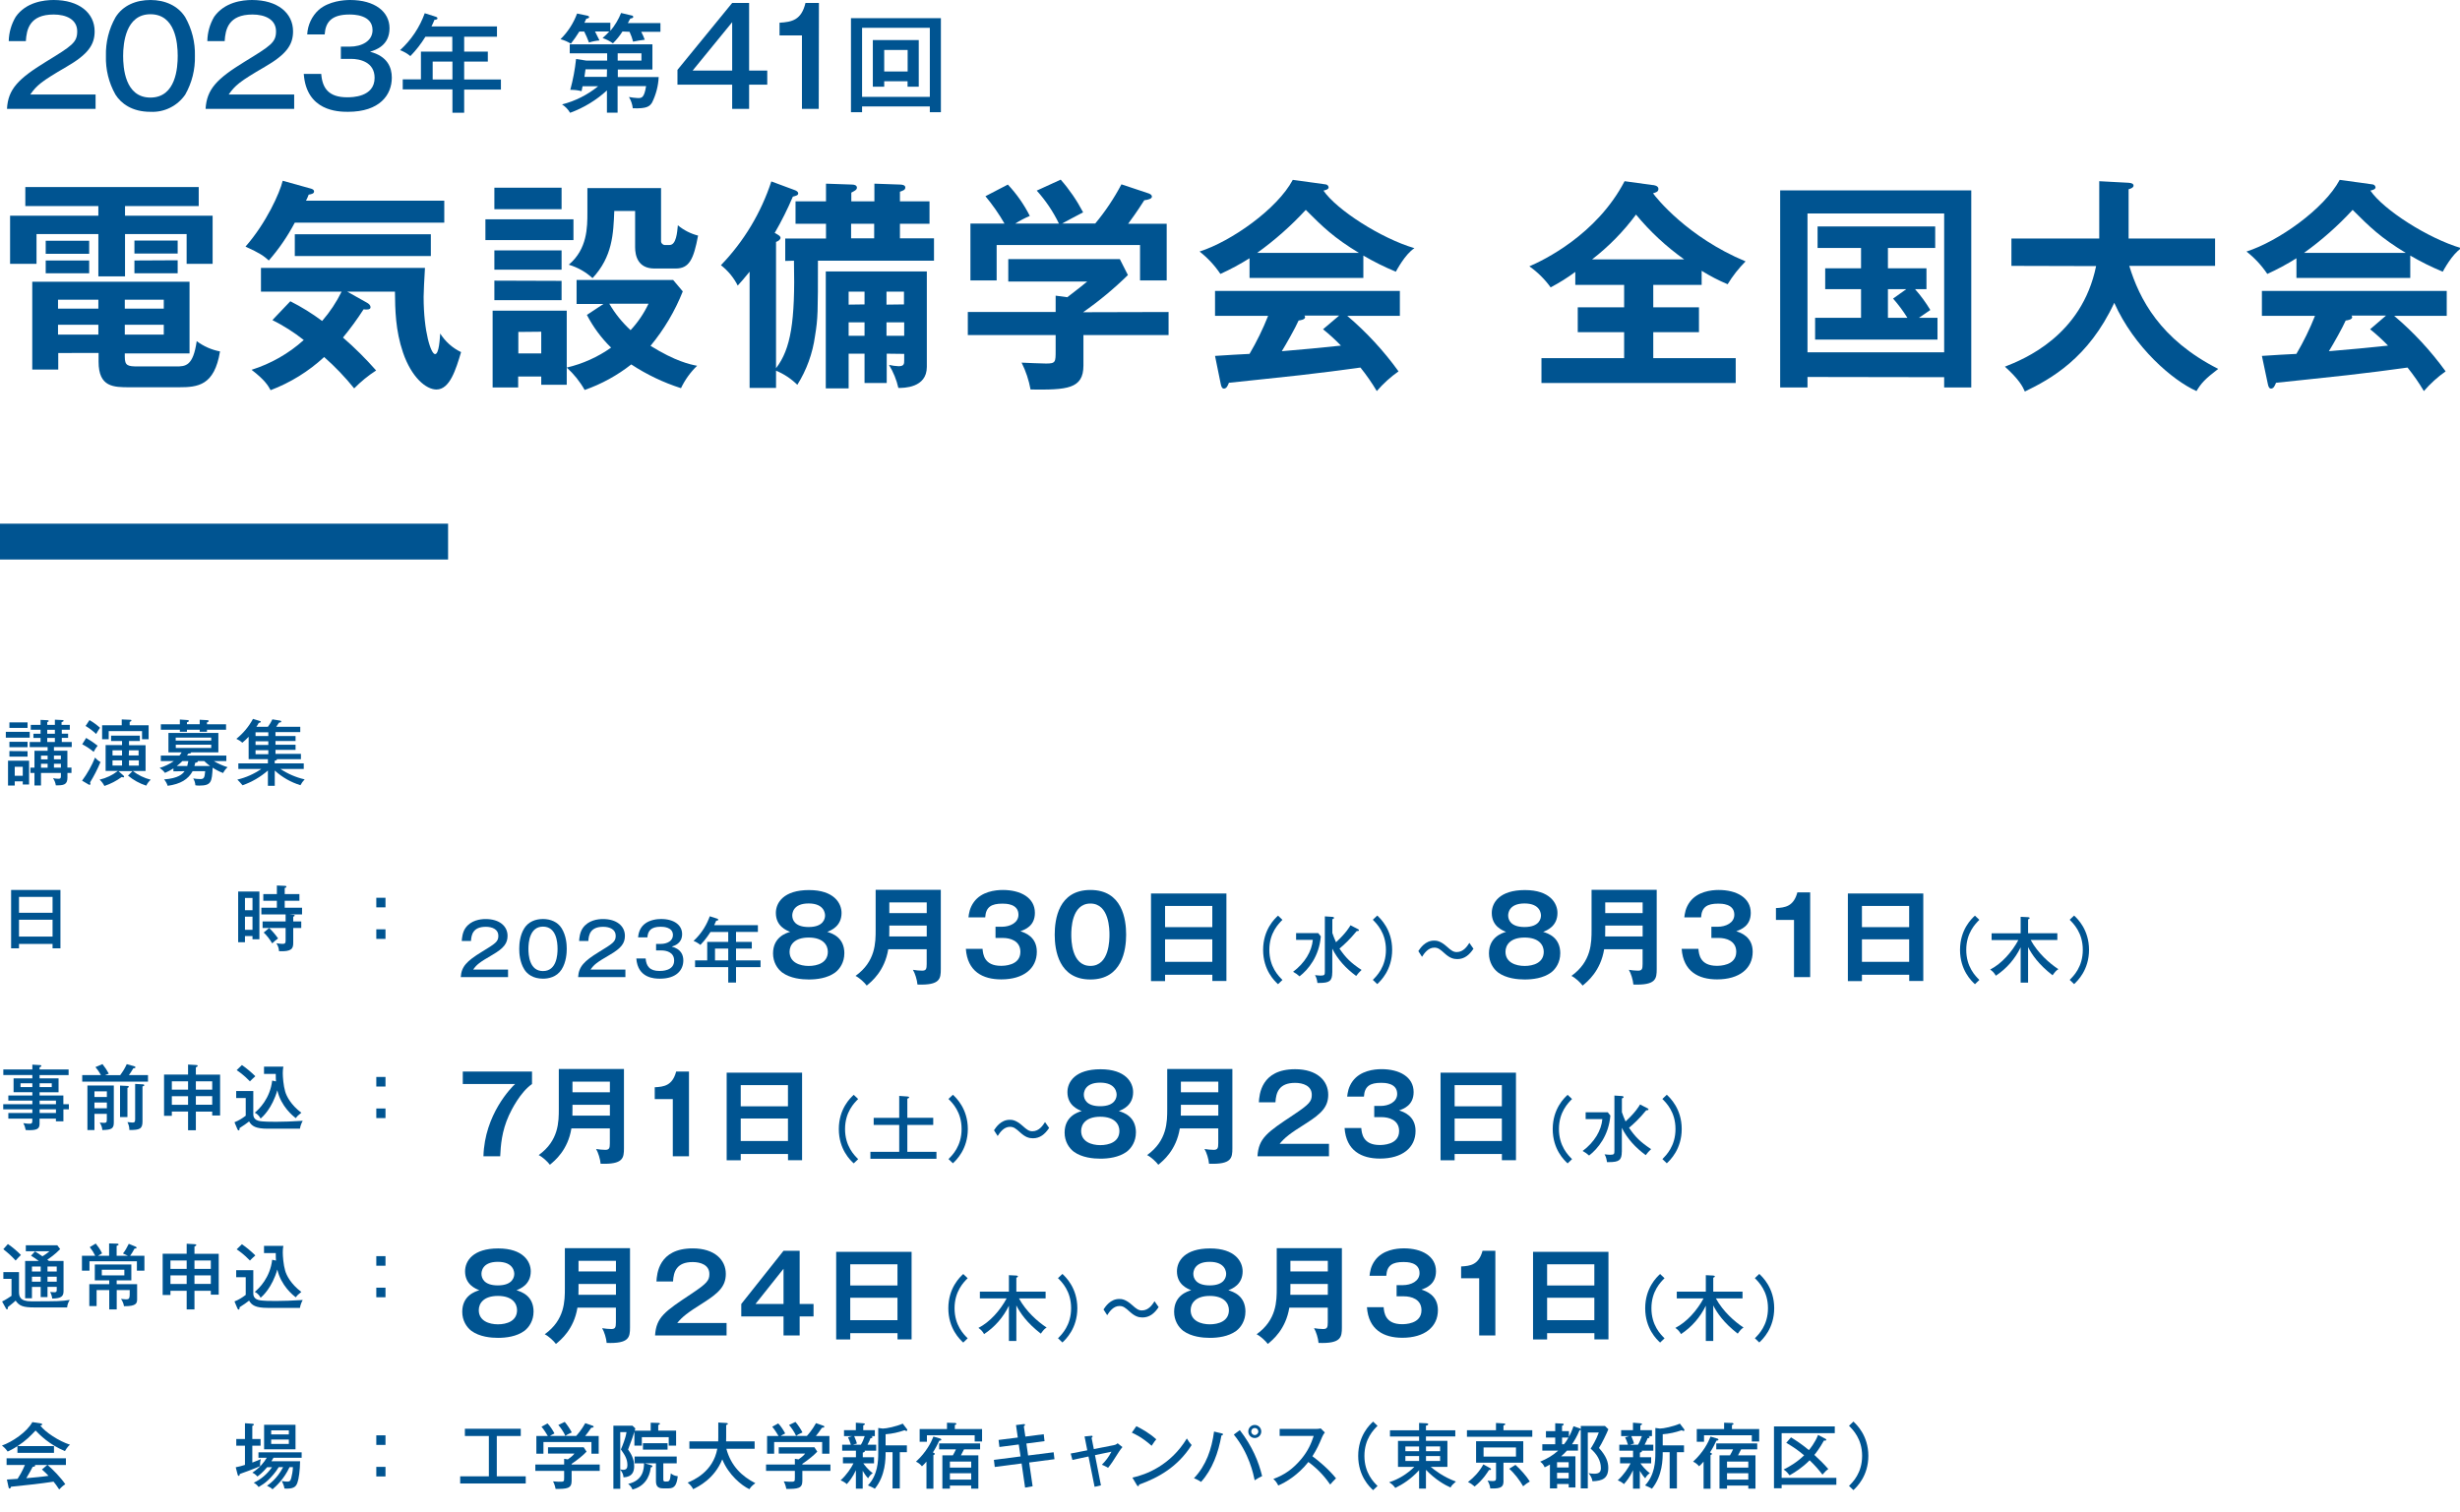 <?xml version="1.0" encoding="UTF-8"?><svg id="_レイヤー_1" xmlns="http://www.w3.org/2000/svg" width="549" height="337.5" viewBox="0 0 549 337.5"><defs><style>.cls-1{fill:#005491;}</style></defs><g><path class="cls-1" d="M4.24,210.71v.98h-1.76v-13.03H13.49v13.03h-1.76v-.98H4.24Zm7.49-6.95v-3.54H4.24v3.54h7.49Zm0,5.31v-3.76H4.24v3.76h7.49Z"/><path class="cls-1" d="M57.89,199.03v10.64h-1.54v-.71h-1.68v1.38h-1.52v-11.32h4.74Zm-1.54,4.16v-2.74h-1.68v2.74h1.68Zm-1.68,1.44v2.93h1.68v-2.93h-1.68Zm10.8-.42c.11,.02,.29,.02,.29,.18,0,.13-.18,.19-.32,.24v1.06h1.79v1.47h-1.79v3.35c0,1.22-.35,1.97-3.17,1.82-.05-.72-.24-1.23-.59-1.76,.35,.06,1.23,.13,1.34,.13,.59,0,.72-.14,.72-.77v-2.77h-5.14v-1.47h5.14v-1.57h-5.41v-1.49h3.46v-1.55h-3.03v-1.49h3.03v-1.92l1.84,.08c.08,0,.29,.03,.29,.21,0,.13-.19,.22-.38,.27v1.36h3.28v1.49h-3.28v1.55h3.87v1.49h-2.87l.93,.1Zm-5.41,2.96c.59,.51,1.47,1.54,2,2.32-.53,.37-.74,.56-1.31,1.1-.54-.88-1.15-1.73-1.9-2.42l1.22-1.01Z"/><path class="cls-1" d="M15.37,246.49v1.15h-1.22v2.67h-1.67v-.59h-3.65v1.15c0,1.12-.59,1.42-2.34,1.42-.35,0-.54-.02-.75-.03-.1-.54-.27-1.04-.54-1.54,.75,.13,1.26,.13,1.42,.13,.32,0,.59-.05,.59-.54v-.59H1.86v-1.26H7.22v-.82H.72v-1.15H7.22v-.8H1.86v-1.15H7.22v-.72H3.03v-3.1H7.22v-.74H.74v-1.25H7.22v-1.07l1.71,.1c.06,0,.3,.02,.3,.19,0,.16-.21,.22-.4,.29v.5h6.48v1.25h-6.48v.74h4.24v3.1h-4.24v.72h5.31v1.95h1.22Zm-8.15-3.81v-.86h-2.64v.86h2.64Zm1.62-.86v.86h2.71v-.86h-2.71Zm3.65,4.67v-.8h-3.65v.8h3.65Zm0,1.97v-.82h-3.65v.82h3.65Z"/><path class="cls-1" d="M26.83,240c.67-.93,.98-1.42,1.46-2.45l1.75,.5c.08,.02,.19,.1,.19,.18,0,.26-.34,.24-.46,.22-.54,.91-.75,1.2-1.01,1.55h4.27v1.46h-14.68v-1.46h4.18c-.5-.91-1.01-1.54-1.23-1.79l1.57-.67c.62,.78,.99,1.36,1.41,2.13l-.85,.34h3.41Zm-5.75,8.66v3.6h-1.57v-9.94h5.89v8.26c0,1.33-.48,1.65-2.56,1.68-.05-.61-.21-1.06-.58-1.67,.35,.05,.93,.06,.96,.06,.45,0,.62-.05,.62-.71v-1.3h-2.77Zm2.77-3.78v-1.26h-2.77v1.26h2.77Zm0,2.53v-1.3h-2.77v1.3h2.77Zm4.59-4.99s.32,.02,.32,.19c0,.08-.11,.16-.32,.26v6.5h-1.65v-7.03l1.65,.08Zm3.44-.37s.32,.03,.32,.21c0,.13-.08,.16-.4,.27v7.83c0,1.62-.61,1.92-2.93,1.89,0-.62-.13-1.18-.43-1.76,.4,.05,.96,.1,1.1,.1,.42,0,.62-.06,.62-.69v-7.94l1.71,.1Z"/><path class="cls-1" d="M43.71,252.3h-1.74v-4.16h-3.62v.94h-1.74v-9.2h5.36v-2.24l1.74,.1c.27,.02,.4,.03,.4,.19,0,.13-.06,.16-.4,.34v1.62h5.41v9.12h-1.76v-.86h-3.65v4.16Zm-1.74-10.92h-3.62v1.87h3.62v-1.87Zm0,3.33h-3.62v1.91h3.62v-1.91Zm1.74-1.46h3.65v-1.87h-3.65v1.87Zm0,3.36h3.65v-1.91h-3.65v1.91Z"/><path class="cls-1" d="M56.53,243.56v5.22c0,.86,.61,1.28,1.17,1.42,.82,.22,2.95,.22,3.92,.22,1.41,0,3.91-.08,5.94-.22-.21,.38-.54,1.12-.62,1.76h-7.19c-2.69,0-3.57-.58-4.16-1.62-.83,.64-.96,.72-2.11,1.47-.02,.3-.03,.53-.22,.53-.14,0-.22-.16-.29-.3l-.64-1.52c.96-.38,1.73-.86,2.51-1.46v-3.94h-2.13v-1.57h3.83Zm-2.54-5.81c.98,.66,2.29,1.78,2.99,2.5-.4,.37-1.04,.94-1.2,1.14-1.41-1.46-2.51-2.19-2.96-2.5l1.17-1.14Zm7.6,3.65c-.02-.22-.05-.87-.05-1.67h-2.62v-1.62h4.32c-.13,.69-.13,1.26-.13,1.52,0,.77,.14,2.71,.54,4.05,.3,1.04,1.26,2.95,3.6,4.72-.8,.64-.83,.67-1.23,1.2-.61-.43-3.33-2.64-4.13-6.21-1.17,4.05-3.27,5.92-3.73,6.31-.13-.26-.5-.93-1.31-1.31,.94-.74,3.44-3.19,3.89-7.17l.85,.18Z"/><path class="cls-1" d="M4.24,283.97v4.35c0,1.07,.18,2.18,2.75,2.18,6,0,6.75-.03,8.58-.32-.32,.51-.54,1.04-.59,1.68H7.7c-2.58,0-3.41-.35-4.21-1.52-.22,.21-.83,.75-1.76,1.47,.02,.1,.02,.16,.02,.22,0,.21-.11,.26-.19,.26-.1,0-.18-.11-.24-.22l-.85-1.54c.8-.37,1.82-1.07,2.1-1.26v-3.79H.75v-1.51h3.49Zm-2.48-6.26c.99,.66,2.15,1.65,2.91,2.45-.38,.34-.59,.58-1.18,1.23-1.02-1.11-1.63-1.63-2.75-2.53l1.02-1.15Zm8.84,11.84h-1.52v-2.27h-1.95v2.54h-1.52v-8.34h3.04c-.56-.43-1.14-.82-1.73-1.17l.9-.96c.56,.35,1.1,.72,1.65,1.09,.18-.1,.91-.54,1.57-1.12H5.76v-1.33h7.03l.64,.85c-1.2,1.23-2.35,2.02-2.88,2.35,.21,.14,.29,.21,.38,.29h3.25v6.75c0,1.18-.56,1.62-2.53,1.65-.05-.51-.22-1.02-.46-1.47,.18,.02,.8,.06,.96,.06,.37,0,.51-.14,.51-.46v-.74h-2.06v2.27Zm-1.52-6.82h-1.95v1.11h1.95v-1.11Zm0,2.26h-1.95v1.12h1.95v-1.12Zm1.52-1.15h2.06v-1.11h-2.06v1.11Zm0,2.27h2.06v-1.12h-2.06v1.12Z"/><path class="cls-1" d="M24.35,280.32v-2.75l1.79,.05c.18,0,.32,.06,.32,.19,0,.14-.14,.19-.43,.3v2.21h2.5c-.32-.14-.5-.26-1.09-.5,.48-.59,.86-1.25,1.3-2.16l1.55,.64c.14,.06,.19,.16,.19,.24,0,.16-.21,.18-.45,.18-.4,.77-.77,1.31-.99,1.6h3.19v3.33h-1.68v-2.1h-10.58v2.1h-1.68v-3.33h2.96c-.4-.8-.67-1.23-1.22-1.92l1.34-.8c.43,.53,.98,1.26,1.41,2.19-.13,.1-.77,.45-.9,.53h2.46Zm1.7,6.35h4.55v3.25c0,.88,0,1.71-2.93,1.66-.08-.58-.34-1.15-.67-1.63,.18,.02,.82,.1,1.07,.1,.86,0,.9-.14,.88-2.07h-2.9v4.32h-1.67v-4.32h-2.82v3.57h-1.63v-4.88h4.45v-.85h-3.22v-3.55h8.15v3.55h-3.27v.85Zm-3.33-3.23v1.26h5.03v-1.26h-5.03Z"/><path class="cls-1" d="M43.4,292.3h-1.74v-4.16h-3.62v.94h-1.74v-9.2h5.36v-2.24l1.74,.1c.27,.02,.4,.03,.4,.19,0,.13-.06,.16-.4,.34v1.62h5.41v9.12h-1.76v-.86h-3.65v4.16Zm-1.74-10.92h-3.62v1.87h3.62v-1.87Zm0,3.33h-3.62v1.91h3.62v-1.91Zm1.74-1.46h3.65v-1.87h-3.65v1.87Zm0,3.36h3.65v-1.91h-3.65v1.91Z"/><path class="cls-1" d="M56.53,283.56v5.22c0,.86,.61,1.28,1.17,1.42,.82,.22,2.95,.22,3.92,.22,1.41,0,3.91-.08,5.94-.22-.21,.38-.54,1.12-.62,1.76h-7.19c-2.69,0-3.57-.58-4.16-1.62-.83,.64-.96,.72-2.11,1.47-.02,.3-.03,.53-.22,.53-.14,0-.22-.16-.29-.3l-.64-1.52c.96-.38,1.73-.86,2.51-1.46v-3.94h-2.13v-1.57h3.83Zm-2.54-5.81c.98,.66,2.29,1.78,2.99,2.5-.4,.37-1.04,.94-1.2,1.14-1.41-1.46-2.51-2.19-2.96-2.5l1.17-1.14Zm7.6,3.65c-.02-.22-.05-.87-.05-1.67h-2.62v-1.62h4.32c-.13,.69-.13,1.26-.13,1.52,0,.77,.14,2.71,.54,4.05,.3,1.04,1.26,2.95,3.6,4.72-.8,.64-.83,.67-1.23,1.2-.61-.43-3.33-2.64-4.13-6.21-1.17,4.05-3.27,5.92-3.73,6.31-.13-.26-.5-.93-1.31-1.31,.94-.74,3.44-3.19,3.89-7.17l.85,.18Z"/><path class="cls-1" d="M12.05,322.82v1.5H3.89v-1.49c-1.01,.66-1.71,.98-2.18,1.2-.14-.21-.58-.82-1.28-1.34,2.27-.79,5.55-2.98,6.79-5.23l1.94,.3c.14,.02,.26,.11,.26,.22,0,.13-.11,.18-.42,.24,1.04,1.44,4.13,3.49,6.63,4.29-.56,.38-1.1,1.36-1.14,1.42-3.51-1.46-5.59-3.6-6.55-4.59-1.12,1.18-2.15,2.26-4.02,3.47H12.05Zm-10.52,7.46c.27-.02,2.19-.14,2.4-.16,.51-.82,.93-1.47,1.63-3.09H1.47v-1.5H14.71v1.5h-4.08c1.14,.98,2.88,2.74,3.94,4.29-.53,.34-.96,.74-1.36,1.17-.64-.98-.91-1.31-1.26-1.74-1.02,.16-3.39,.48-4.42,.59-.8,.1-4.34,.46-5.06,.54-.08,.22-.14,.4-.35,.4-.13,0-.18-.16-.21-.29l-.37-1.71Zm9.01-3.25h-2.74s.05,.08,.05,.13c0,.24-.38,.27-.56,.29-.14,.29-.8,1.54-1.42,2.53,1.5-.14,3.47-.3,4.95-.53-.38-.42-.7-.75-1.46-1.42l1.18-.99Z"/><path class="cls-1" d="M58.15,321.24v1.49h-1.84v3.76c1.25-.48,1.34-.51,1.89-.77-.11,.35-.16,.8-.16,1.18,0,.16,.02,.27,.03,.38-1.34,.61-4.08,1.6-4.56,1.76-.02,.18-.03,.42-.26,.42-.14,0-.19-.21-.24-.37l-.4-1.55c.7-.13,1.33-.3,2.06-.53v-4.29h-1.94v-1.49h1.94v-3.52l1.65,.11c.14,.02,.34,.05,.34,.18,0,.14-.14,.21-.35,.3v2.93h1.84Zm1.49,6.26c-1.01,1.22-1.87,1.86-2.19,2.1-.5-.54-.83-.72-1.14-.85,1.82-1.23,2.51-2.21,3.23-3.33h-1.86v-1.22h9.64v1.22h-6.29c-.13,.26-.34,.56-.46,.77h6.4c-.02,2.05-.29,3.94-.58,4.74-.27,.77-.62,1.38-2.38,1.38-.19,0-.34-.02-.54-.03-.03-.26-.08-.66-.58-1.68,.59,.14,1.17,.14,1.23,.14,.37,0,.69-.02,.88-.8,.16-.64,.34-1.49,.37-2.43h-.75c-1.31,2.8-3.09,4.32-3.81,4.95-.26-.27-.46-.43-1.22-.8,.37-.26,2.21-1.47,3.6-4.15h-.99c-.66,1.14-1.68,2.26-2.42,2.95-.61,.58-1.2,.98-2.06,1.49-.35-.45-.56-.64-1.09-.96,1.66-.77,3.02-1.97,4.08-3.47h-1.07Zm6.31-3.97h-7.01v-5.47h7.01v5.47Zm-1.49-3.33v-.9h-3.94v.9h3.94Zm-3.94,1.15v.98h3.94v-.98h-3.94Z"/></g><g><path class="cls-1" d="M86.03,202.55h-2.05v-2.14h2.05v2.14Zm0,7.04h-2.05v-2.14h2.05v2.14Z"/><path class="cls-1" d="M86.03,242.55h-2.05v-2.14h2.05v2.14Zm0,7.04h-2.05v-2.14h2.05v2.14Z"/><path class="cls-1" d="M86.03,282.55h-2.05v-2.14h2.05v2.14Zm0,7.04h-2.05v-2.14h2.05v2.14Z"/><path class="cls-1" d="M86.03,322.55h-2.05v-2.14h2.05v2.14Zm0,7.04h-2.05v-2.14h2.05v2.14Z"/></g><g><path class="cls-1" d="M113.38,218.12h-10.55c.14-2.35,1.34-3.58,4.63-5.6,3.14-1.92,3.76-2.3,3.76-3.63,0-1.42-1.33-2-2.8-2-2.88,0-3.23,1.79-3.31,3.17h-2.06c.05-.61,.14-1.92,.83-2.9,1.23-1.75,3.33-2,4.51-2,3.02,0,4.88,1.54,4.88,3.75,0,1.62-.78,2.74-3.36,4.23-3.03,1.76-3.52,2.19-4.31,3.3h7.78v1.7Z"/><path class="cls-1" d="M125.33,207.2c1.04,1.67,1.15,3.6,1.15,4.61,0,.9-.1,2.96-1.15,4.61-1.12,1.74-2.98,2.05-4.15,2.05-2.21,0-3.51-1.01-4.16-2.05-1.02-1.63-1.14-3.57-1.14-4.61,0-1.17,.16-3.06,1.14-4.61,.9-1.42,2.45-2.05,4.16-2.05s3.28,.67,4.15,2.05Zm-7.4,4.61c0,1.34,.19,4.96,3.25,4.96s3.25-3.62,3.25-4.96c0-1.58-.3-4.96-3.25-4.96s-3.25,3.46-3.25,4.96Z"/><path class="cls-1" d="M139.57,218.12h-10.55c.14-2.35,1.34-3.58,4.63-5.6,3.14-1.92,3.76-2.3,3.76-3.63,0-1.42-1.33-2-2.8-2-2.88,0-3.23,1.79-3.31,3.17h-2.06c.05-.61,.14-1.92,.83-2.9,1.23-1.75,3.33-2,4.51-2,3.02,0,4.88,1.54,4.88,3.75,0,1.62-.78,2.74-3.36,4.23-3.03,1.76-3.52,2.19-4.31,3.3h7.78v1.7Z"/><path class="cls-1" d="M146.41,210.71h1.06c1.41,0,2.71-.66,2.71-1.97,0-1.86-2.3-1.86-2.75-1.86-2.19,0-2.85,.96-2.95,2.37h-2.08c.08-.64,.22-1.94,1.38-2.93,1.22-1.04,2.98-1.17,3.76-1.17,2.93,0,4.69,1.39,4.69,3.36,0,2.08-1.66,2.59-2.32,2.8,2.08,.54,2.59,1.87,2.59,3.09,0,2.05-1.44,4.07-5.22,4.07-1.18,0-4.95-.08-5.27-4.51h2.08c.13,1.71,.9,2.79,3.09,2.79,.51,0,3.27,0,3.27-2.32,0-1.89-1.78-2.26-2.8-2.26h-1.23v-1.46Z"/><path class="cls-1" d="M164.26,210.26h3.52v1.49h-3.52v2.64h5.47v1.5h-5.47v3.44h-1.74v-3.44h-7.4v-1.5h2.71v-4.13h4.69v-2.21h-3.97c-.26,.42-1.14,1.78-2.24,2.88-.88-.66-1.3-.8-1.54-.88,1.97-1.81,3.04-3.86,3.63-5.51l1.65,.53c.08,.03,.24,.08,.24,.24,0,.19-.24,.21-.45,.22-.19,.46-.3,.7-.45,.99h9.75v1.52h-4.88v2.21Zm-1.74,1.49h-2.95v2.64h2.95v-2.64Z"/><path class="cls-1" d="M188.43,212.84c0,1.92-.96,3.43-2.04,4.25-1.78,1.3-4.15,1.56-5.9,1.56-1.54,0-4.1-.22-5.93-1.56-1.1-.84-2.04-2.33-2.04-4.25,0-3.65,2.93-4.56,3.82-4.82-.86-.34-3.19-1.27-3.19-4.22,0-2.33,1.78-5.11,7.39-5.11s7.27,2.95,7.27,5.11c0,2.95-2.33,3.89-3.19,4.22,1.06,.34,3.82,1.18,3.82,4.82Zm-12.22-.38c0,2.42,2.33,3.17,4.27,3.17s4.27-.7,4.27-3.17c0-1.49-1.06-3.17-4.27-3.17s-4.27,1.68-4.27,3.17Zm.6-8.09c0,.89,.5,2.57,3.65,2.57,3.41,0,3.67-1.97,3.67-2.57,0-.31-.07-2.69-3.67-2.69s-3.65,2.35-3.65,2.69Z"/><path class="cls-1" d="M198.23,211.9c-.79,4.85-3.72,7.22-4.8,8.11-.5-.67-1.58-1.7-2.5-2.16,4.49-3.22,4.49-7.44,4.49-10.32v-8.9h14.54v17.69c0,2.18-.17,3.65-5.21,3.46-.07-1.01-.55-2.54-1.01-3.29,.62,.1,1.39,.19,2.04,.19,.89,0,1.03-.36,1.03-1.49v-3.29h-8.59Zm8.59-2.86v-2.42h-8.35v1.1c0,.24-.02,.46-.02,1.32h8.38Zm0-5.21v-2.38h-8.35v2.38h8.35Z"/><path class="cls-1" d="M219.28,211.83c.1,1.18,.36,3.77,4.1,3.77,.58,0,4.34,0,4.34-3.12,0-2.5-2.33-3.1-3.89-3.1h-1.66v-2.5h1.42c1.78,0,3.7-.86,3.7-2.69,0-2.47-2.86-2.47-3.58-2.47-2.47,0-3.7,.74-3.84,3.07h-3.74c.1-.82,.24-2.11,1.25-3.48,1.7-2.28,4.7-2.64,6.43-2.64,3.98,0,7.15,1.73,7.15,5.11,0,2.95-2.23,3.74-3.24,4.1,.94,.31,3.67,1.18,3.67,4.58,0,3.75-2.98,6.17-7.94,6.17-4.15,0-7.54-1.78-7.9-6.82h3.72Z"/><path class="cls-1" d="M251.32,208.66c0,3.38-.89,9.99-7.97,9.99s-7.97-6.58-7.97-9.99,.82-9.99,7.97-9.99,7.97,6.6,7.97,9.99Zm-12.24,0c0,1.03,0,6.96,4.27,6.96s4.25-5.93,4.25-6.96,0-6.96-4.25-6.96-4.27,5.83-4.27,6.96Z"/><path class="cls-1" d="M260.01,217.59v1.42h-3.14v-19.56h16.83v19.54h-3.14v-1.39h-10.54Zm10.54-10.63v-4.73h-10.54v4.73h10.54Zm0,7.75v-5.02h-10.54v5.02h10.54Z"/><path class="cls-1" d="M286.21,205.33c-.86,.86-2.93,2.9-2.93,6.71s2.06,5.86,2.93,6.71l-.99,.95c-.74-.67-3.33-3.12-3.33-7.65s2.59-6.98,3.33-7.65l.99,.94Z"/><path class="cls-1" d="M294.18,208.28l.59,.75c-.38,4.48-2.79,7.4-4.75,8.92-.51-.45-.78-.64-1.44-1.02,2.62-1.95,4.18-4.58,4.4-7.12h-3.73v-1.52h4.93Zm3.14,8.8c0,1.94-.67,2.34-2.88,2.34h-.43c-.08-.61-.21-1.2-.54-1.74,.61,.05,.94,.1,1.22,.1,.96,0,.98-.18,.98-.96v-12.26l1.67,.11s.38,.02,.38,.22c0,.16-.14,.22-.38,.32v3.06c.19,.54,.48,1.36,.82,2.07,2.29-2.11,3.04-3.46,3.23-3.79l1.62,.83c.11,.06,.27,.14,.27,.27,0,.16-.21,.19-.34,.19-.06,0-.11,0-.18,.02-1.49,1.84-2.88,3.11-3.83,3.89,1.41,2.07,2.54,3.19,4.93,4.77-.56,.54-.77,.77-1.2,1.34-2.26-1.65-4.16-3.71-5.33-6.1v5.33Z"/><path class="cls-1" d="M306.37,218.74c.86-.85,2.93-2.9,2.93-6.71s-2.06-5.84-2.93-6.71l.99-.94c.72,.67,3.33,3.14,3.33,7.65s-2.61,6.98-3.33,7.65l-.99-.95Z"/><path class="cls-1" d="M328.84,211.78c-.96,1.44-2.06,2.32-3.62,2.32-.9,0-1.71-.27-2.79-1.25-1.04-.94-1.5-1.31-2.34-1.31-1.36,0-2.23,1.25-2.74,2.05l-.82-1.28c.43-.64,1.52-2.34,3.52-2.34,.51,0,1.39,.03,2.87,1.36,.94,.85,1.44,1.2,2.18,1.2,1.5,0,2.34-1.3,2.82-2.05l.91,1.3Z"/><path class="cls-1" d="M348.2,212.84c0,1.92-.96,3.43-2.04,4.25-1.78,1.3-4.15,1.56-5.9,1.56-1.54,0-4.1-.22-5.93-1.56-1.1-.84-2.04-2.33-2.04-4.25,0-3.65,2.93-4.56,3.82-4.82-.86-.34-3.19-1.27-3.19-4.22,0-2.33,1.78-5.11,7.39-5.11s7.27,2.95,7.27,5.11c0,2.95-2.33,3.89-3.19,4.22,1.06,.34,3.82,1.18,3.82,4.82Zm-12.22-.38c0,2.42,2.33,3.17,4.27,3.17s4.27-.7,4.27-3.17c0-1.49-1.06-3.17-4.27-3.17s-4.27,1.68-4.27,3.17Zm.6-8.09c0,.89,.5,2.57,3.65,2.57,3.41,0,3.67-1.97,3.67-2.57,0-.31-.07-2.69-3.67-2.69s-3.65,2.35-3.65,2.69Z"/><path class="cls-1" d="M358,211.9c-.79,4.85-3.72,7.22-4.8,8.11-.5-.67-1.58-1.7-2.5-2.16,4.49-3.22,4.49-7.44,4.49-10.32v-8.9h14.54v17.69c0,2.18-.17,3.65-5.21,3.46-.07-1.01-.55-2.54-1.01-3.29,.62,.1,1.39,.19,2.04,.19,.89,0,1.03-.36,1.03-1.49v-3.29h-8.59Zm8.59-2.86v-2.42h-8.35v1.1c0,.24-.02,.46-.02,1.32h8.38Zm0-5.21v-2.38h-8.35v2.38h8.35Z"/><path class="cls-1" d="M379.04,211.83c.1,1.18,.36,3.77,4.1,3.77,.58,0,4.34,0,4.34-3.12,0-2.5-2.33-3.1-3.89-3.1h-1.66v-2.5h1.42c1.78,0,3.7-.86,3.7-2.69,0-2.47-2.86-2.47-3.58-2.47-2.47,0-3.7,.74-3.84,3.07h-3.74c.1-.82,.24-2.11,1.25-3.48,1.7-2.28,4.71-2.64,6.43-2.64,3.98,0,7.15,1.73,7.15,5.11,0,2.95-2.23,3.74-3.24,4.1,.94,.31,3.67,1.18,3.67,4.58,0,3.75-2.98,6.17-7.95,6.17-4.15,0-7.54-1.78-7.9-6.82h3.72Z"/><path class="cls-1" d="M403.97,218.12h-3.6v-12.77h-4.03v-2.64c2.02-.1,3.94-.34,4.78-3.5h2.86v18.91Z"/><path class="cls-1" d="M415.53,217.59v1.42h-3.14v-19.56h16.83v19.54h-3.14v-1.39h-10.54Zm10.54-10.63v-4.73h-10.54v4.73h10.54Zm0,7.75v-5.02h-10.54v5.02h10.54Z"/><path class="cls-1" d="M441.74,205.33c-.86,.86-2.93,2.9-2.93,6.71s2.06,5.86,2.93,6.71l-.99,.95c-.74-.67-3.33-3.12-3.33-7.65s2.59-6.98,3.33-7.65l.99,.94Z"/><path class="cls-1" d="M452.62,219.35h-1.67v-7.88c-1.25,2.58-3.15,4.77-5.54,6.34-.35-.62-.66-.95-1.26-1.38,2.59-1.33,4.85-3.92,6.29-6.58h-5.97v-1.51h6.48v-3.68l1.63,.08c.22,.02,.38,.06,.38,.22,0,.1-.16,.19-.35,.27v3.1h6.53v1.51h-5.95c1.62,2.95,4.19,5.2,6.18,6.51-.5,.3-.69,.54-1.3,1.36-3.14-2.43-4.61-4.63-5.46-6.29v7.91Z"/><path class="cls-1" d="M461.89,218.74c.86-.85,2.93-2.9,2.93-6.71s-2.07-5.84-2.93-6.71l.99-.94c.72,.67,3.33,3.14,3.33,7.65s-2.61,6.98-3.33,7.65l-.99-.95Z"/><path class="cls-1" d="M118.73,239.21v2.78c-2.62,1.82-4.61,5.79-5.16,7.01-1.61,3.55-1.82,6.67-1.94,9.12h-3.74c.26-9.38,6.26-15.39,7.06-16.13h-11.67v-2.78h15.46Z"/><path class="cls-1" d="M127.52,251.9c-.79,4.85-3.72,7.22-4.8,8.11-.5-.67-1.58-1.7-2.5-2.16,4.49-3.22,4.49-7.44,4.49-10.32v-8.9h14.54v17.69c0,2.18-.17,3.65-5.21,3.46-.07-1.01-.55-2.54-1.01-3.29,.62,.1,1.39,.19,2.04,.19,.89,0,1.03-.36,1.03-1.49v-3.29h-8.59Zm8.59-2.86v-2.42h-8.35v1.1c0,.24-.02,.46-.02,1.32h8.38Zm0-5.21v-2.38h-8.35v2.38h8.35Z"/><path class="cls-1" d="M153.75,258.12h-3.6v-12.77h-4.03v-2.64c2.02-.1,3.94-.34,4.78-3.5h2.86v18.91Z"/><path class="cls-1" d="M165.31,257.59v1.42h-3.14v-19.56h16.83v19.54h-3.14v-1.39h-10.54Zm10.54-10.63v-4.73h-10.54v4.73h10.54Zm0,7.75v-5.02h-10.54v5.02h10.54Z"/><path class="cls-1" d="M191.52,245.33c-.86,.86-2.93,2.9-2.93,6.71s2.06,5.86,2.93,6.71l-.99,.95c-.74-.67-3.33-3.12-3.33-7.65s2.59-6.98,3.33-7.65l.99,.94Z"/><path class="cls-1" d="M208.27,249.54v1.58h-5.78v6h6.5v1.55h-14.74v-1.55h6.43v-6h-5.7v-1.58h5.7v-4.9l1.84,.13c.19,.02,.37,.05,.37,.19,0,.13-.18,.24-.4,.3v4.27h5.78Z"/><path class="cls-1" d="M211.67,258.74c.86-.85,2.93-2.9,2.93-6.71s-2.06-5.84-2.93-6.71l.99-.94c.72,.67,3.33,3.14,3.33,7.65s-2.61,6.98-3.33,7.65l-.99-.95Z"/><path class="cls-1" d="M234.14,251.78c-.96,1.44-2.06,2.32-3.62,2.32-.9,0-1.71-.27-2.79-1.25-1.04-.94-1.5-1.31-2.34-1.31-1.36,0-2.23,1.25-2.74,2.05l-.82-1.28c.43-.64,1.52-2.34,3.52-2.34,.51,0,1.39,.03,2.87,1.36,.94,.85,1.44,1.2,2.18,1.2,1.5,0,2.34-1.3,2.82-2.05l.91,1.3Z"/><path class="cls-1" d="M253.5,252.84c0,1.92-.96,3.43-2.04,4.25-1.78,1.3-4.15,1.56-5.9,1.56-1.54,0-4.1-.22-5.93-1.56-1.1-.84-2.04-2.33-2.04-4.25,0-3.65,2.93-4.56,3.82-4.82-.86-.34-3.19-1.27-3.19-4.22,0-2.33,1.78-5.11,7.39-5.11s7.27,2.95,7.27,5.11c0,2.95-2.33,3.89-3.19,4.22,1.06,.34,3.82,1.18,3.82,4.82Zm-12.22-.38c0,2.42,2.33,3.17,4.27,3.17s4.27-.7,4.27-3.17c0-1.49-1.06-3.17-4.27-3.17s-4.27,1.68-4.27,3.17Zm.6-8.09c0,.89,.5,2.57,3.65,2.57,3.41,0,3.67-1.97,3.67-2.57,0-.31-.07-2.69-3.67-2.69s-3.65,2.35-3.65,2.69Z"/><path class="cls-1" d="M263.3,251.9c-.79,4.85-3.72,7.22-4.8,8.11-.5-.67-1.58-1.7-2.5-2.16,4.49-3.22,4.49-7.44,4.49-10.32v-8.9h14.54v17.69c0,2.18-.17,3.65-5.21,3.46-.07-1.01-.55-2.54-1.01-3.29,.62,.1,1.39,.19,2.04,.19,.89,0,1.03-.36,1.03-1.49v-3.29h-8.59Zm8.59-2.86v-2.42h-8.35v1.1c0,.24-.02,.46-.02,1.32h8.38Zm0-5.21v-2.38h-8.35v2.38h8.35Z"/><path class="cls-1" d="M296.59,255.34v2.78h-15.96c.26-4.08,2.16-5.35,8.09-9.29,3.53-2.35,4.03-3,4.03-4.44,0-2.02-1.97-2.66-3.72-2.66-3.6,0-4.27,2.16-4.39,4.34h-3.7c.1-1.66,.46-7.39,8.09-7.39,4.9,0,7.39,2.57,7.39,5.69,0,2.69-1.49,4.22-4.99,6.43-3.65,2.3-4.63,3.07-5.86,4.54h11.02Z"/><path class="cls-1" d="M303.8,251.83c.1,1.18,.36,3.77,4.1,3.77,.58,0,4.34,0,4.34-3.12,0-2.5-2.33-3.1-3.89-3.1h-1.66v-2.5h1.42c1.78,0,3.7-.86,3.7-2.69,0-2.47-2.86-2.47-3.58-2.47-2.47,0-3.7,.74-3.84,3.07h-3.74c.1-.82,.24-2.11,1.25-3.48,1.7-2.28,4.7-2.64,6.43-2.64,3.98,0,7.15,1.73,7.15,5.11,0,2.95-2.23,3.74-3.24,4.1,.94,.31,3.67,1.18,3.67,4.58,0,3.75-2.98,6.17-7.94,6.17-4.15,0-7.54-1.78-7.9-6.82h3.72Z"/><path class="cls-1" d="M324.63,257.59v1.42h-3.14v-19.56h16.83v19.54h-3.14v-1.39h-10.54Zm10.54-10.63v-4.73h-10.54v4.73h10.54Zm0,7.75v-5.02h-10.54v5.02h10.54Z"/><path class="cls-1" d="M350.84,245.33c-.86,.86-2.93,2.9-2.93,6.71s2.07,5.86,2.93,6.71l-.99,.95c-.74-.67-3.33-3.12-3.33-7.65s2.59-6.98,3.33-7.65l.99,.94Z"/><path class="cls-1" d="M358.8,248.28l.59,.75c-.38,4.48-2.79,7.4-4.75,8.92-.51-.45-.78-.64-1.44-1.02,2.62-1.95,4.18-4.58,4.4-7.12h-3.73v-1.52h4.93Zm3.14,8.8c0,1.94-.67,2.34-2.88,2.34h-.43c-.08-.61-.21-1.2-.54-1.74,.61,.05,.94,.1,1.22,.1,.96,0,.98-.18,.98-.96v-12.26l1.67,.11s.38,.02,.38,.22c0,.16-.14,.22-.38,.32v3.06c.19,.54,.48,1.36,.82,2.07,2.29-2.11,3.04-3.46,3.23-3.79l1.62,.83c.11,.06,.27,.14,.27,.27,0,.16-.21,.19-.34,.19-.06,0-.11,0-.18,.02-1.49,1.84-2.88,3.11-3.83,3.89,1.41,2.07,2.54,3.19,4.93,4.77-.56,.54-.77,.77-1.2,1.34-2.26-1.65-4.16-3.71-5.33-6.1v5.33Z"/><path class="cls-1" d="M370.99,258.74c.86-.85,2.93-2.9,2.93-6.71s-2.06-5.84-2.93-6.71l.99-.94c.72,.67,3.33,3.14,3.33,7.65s-2.61,6.98-3.33,7.65l-.99-.95Z"/><path class="cls-1" d="M119.07,292.84c0,1.92-.96,3.43-2.04,4.25-1.78,1.3-4.15,1.56-5.9,1.56-1.54,0-4.1-.22-5.93-1.56-1.1-.84-2.04-2.33-2.04-4.25,0-3.65,2.93-4.56,3.82-4.82-.86-.34-3.19-1.27-3.19-4.22,0-2.33,1.78-5.11,7.39-5.11s7.27,2.95,7.27,5.11c0,2.95-2.33,3.89-3.19,4.22,1.06,.34,3.82,1.18,3.82,4.82Zm-12.22-.38c0,2.42,2.33,3.17,4.27,3.17s4.27-.7,4.27-3.17c0-1.49-1.06-3.17-4.27-3.17s-4.27,1.68-4.27,3.17Zm.6-8.09c0,.89,.5,2.57,3.65,2.57,3.41,0,3.67-1.97,3.67-2.57,0-.31-.07-2.69-3.67-2.69s-3.65,2.35-3.65,2.69Z"/><path class="cls-1" d="M128.87,291.9c-.79,4.85-3.72,7.22-4.8,8.11-.5-.67-1.58-1.7-2.5-2.16,4.49-3.22,4.49-7.44,4.49-10.32v-8.9h14.54v17.69c0,2.18-.17,3.65-5.21,3.46-.07-1.01-.55-2.54-1.01-3.29,.62,.1,1.39,.19,2.04,.19,.89,0,1.03-.36,1.03-1.49v-3.29h-8.59Zm8.59-2.86v-2.42h-8.35v1.1c0,.24-.02,.46-.02,1.32h8.38Zm0-5.21v-2.38h-8.35v2.38h8.35Z"/><path class="cls-1" d="M162.15,295.34v2.78h-15.96c.26-4.08,2.16-5.35,8.09-9.29,3.53-2.35,4.03-3,4.03-4.44,0-2.02-1.97-2.66-3.72-2.66-3.6,0-4.27,2.16-4.39,4.34h-3.7c.1-1.66,.46-7.39,8.09-7.39,4.9,0,7.39,2.57,7.39,5.69,0,2.69-1.49,4.22-4.99,6.43-3.65,2.3-4.63,3.07-5.86,4.54h11.02Z"/><path class="cls-1" d="M178.46,291.09h3.1v2.78h-3.1v4.25h-3.6v-4.25h-9.43v-2.78l9.43-11.88h3.6v11.88Zm-3.6,0v-7.87l-6.26,7.87h6.26Z"/><path class="cls-1" d="M189.75,297.59v1.42h-3.14v-19.56h16.83v19.54h-3.14v-1.39h-10.54Zm10.54-10.63v-4.73h-10.54v4.73h10.54Zm0,7.75v-5.02h-10.54v5.02h10.54Z"/><path class="cls-1" d="M215.96,285.33c-.86,.86-2.93,2.9-2.93,6.71s2.06,5.86,2.93,6.71l-.99,.95c-.74-.67-3.33-3.12-3.33-7.65s2.59-6.98,3.33-7.65l.99,.94Z"/><path class="cls-1" d="M226.83,299.35h-1.67v-7.88c-1.25,2.58-3.15,4.77-5.54,6.34-.35-.62-.66-.95-1.26-1.38,2.59-1.33,4.85-3.92,6.29-6.58h-5.97v-1.51h6.48v-3.68l1.63,.08c.22,.02,.38,.06,.38,.22,0,.1-.16,.19-.35,.27v3.1h6.53v1.51h-5.95c1.62,2.95,4.19,5.2,6.18,6.51-.5,.3-.69,.54-1.3,1.36-3.14-2.43-4.61-4.63-5.46-6.29v7.91Z"/><path class="cls-1" d="M236.11,298.74c.86-.85,2.93-2.9,2.93-6.71s-2.06-5.84-2.93-6.71l.99-.94c.72,.67,3.33,3.14,3.33,7.65s-2.61,6.98-3.33,7.65l-.99-.95Z"/><path class="cls-1" d="M258.58,291.78c-.96,1.44-2.06,2.32-3.62,2.32-.9,0-1.71-.27-2.79-1.25-1.04-.94-1.5-1.31-2.34-1.31-1.36,0-2.23,1.25-2.74,2.05l-.82-1.28c.43-.64,1.52-2.34,3.52-2.34,.51,0,1.39,.03,2.87,1.36,.94,.85,1.44,1.2,2.18,1.2,1.5,0,2.34-1.3,2.82-2.05l.91,1.3Z"/><path class="cls-1" d="M277.94,292.84c0,1.92-.96,3.43-2.04,4.25-1.78,1.3-4.15,1.56-5.9,1.56-1.54,0-4.1-.22-5.93-1.56-1.1-.84-2.04-2.33-2.04-4.25,0-3.65,2.93-4.56,3.82-4.82-.86-.34-3.19-1.27-3.19-4.22,0-2.33,1.78-5.11,7.39-5.11s7.27,2.95,7.27,5.11c0,2.95-2.33,3.89-3.19,4.22,1.06,.34,3.82,1.18,3.82,4.82Zm-12.22-.38c0,2.42,2.33,3.17,4.27,3.17s4.27-.7,4.27-3.17c0-1.49-1.06-3.17-4.27-3.17s-4.27,1.68-4.27,3.17Zm.6-8.09c0,.89,.5,2.57,3.65,2.57,3.41,0,3.67-1.97,3.67-2.57,0-.31-.07-2.69-3.67-2.69s-3.65,2.35-3.65,2.69Z"/><path class="cls-1" d="M287.74,291.9c-.79,4.85-3.72,7.22-4.8,8.11-.5-.67-1.58-1.7-2.5-2.16,4.49-3.22,4.49-7.44,4.49-10.32v-8.9h14.54v17.69c0,2.18-.17,3.65-5.21,3.46-.07-1.01-.55-2.54-1.01-3.29,.62,.1,1.39,.19,2.04,.19,.89,0,1.03-.36,1.03-1.49v-3.29h-8.59Zm8.59-2.86v-2.42h-8.35v1.1c0,.24-.02,.46-.02,1.32h8.38Zm0-5.21v-2.38h-8.35v2.38h8.35Z"/><path class="cls-1" d="M308.79,291.83c.1,1.18,.36,3.77,4.1,3.77,.58,0,4.34,0,4.34-3.12,0-2.5-2.33-3.1-3.89-3.1h-1.66v-2.5h1.42c1.78,0,3.7-.86,3.7-2.69,0-2.47-2.86-2.47-3.58-2.47-2.47,0-3.7,.74-3.84,3.07h-3.74c.1-.82,.24-2.11,1.25-3.48,1.7-2.28,4.7-2.64,6.43-2.64,3.98,0,7.15,1.73,7.15,5.11,0,2.95-2.23,3.74-3.24,4.1,.94,.31,3.67,1.18,3.67,4.58,0,3.75-2.98,6.17-7.94,6.17-4.15,0-7.54-1.78-7.9-6.82h3.72Z"/><path class="cls-1" d="M333.71,298.12h-3.6v-12.77h-4.03v-2.64c2.02-.1,3.94-.34,4.78-3.5h2.86v18.91Z"/><path class="cls-1" d="M345.27,297.59v1.42h-3.14v-19.56h16.83v19.54h-3.14v-1.39h-10.54Zm10.54-10.63v-4.73h-10.54v4.73h10.54Zm0,7.75v-5.02h-10.54v5.02h10.54Z"/><path class="cls-1" d="M371.48,285.33c-.86,.86-2.93,2.9-2.93,6.71s2.06,5.86,2.93,6.71l-.99,.95c-.74-.67-3.33-3.12-3.33-7.65s2.59-6.98,3.33-7.65l.99,.94Z"/><path class="cls-1" d="M382.36,299.35h-1.67v-7.88c-1.25,2.58-3.15,4.77-5.54,6.34-.35-.62-.66-.95-1.26-1.38,2.59-1.33,4.85-3.92,6.29-6.58h-5.97v-1.51h6.48v-3.68l1.63,.08c.22,.02,.38,.06,.38,.22,0,.1-.16,.19-.35,.27v3.1h6.53v1.51h-5.95c1.62,2.95,4.19,5.2,6.18,6.51-.5,.3-.69,.54-1.3,1.36-3.14-2.43-4.61-4.63-5.46-6.29v7.91Z"/><path class="cls-1" d="M391.63,298.74c.86-.85,2.93-2.9,2.93-6.71s-2.07-5.84-2.93-6.71l.99-.94c.72,.67,3.33,3.14,3.33,7.65s-2.61,6.98-3.33,7.65l-.99-.95Z"/><path class="cls-1" d="M110.88,329.56h6.45v1.6h-14.63v-1.6h6.4v-9h-5.35v-1.62h12.47v1.62h-5.35v9Z"/><path class="cls-1" d="M133.84,326.93v1.42h-6.27v2.24c0,1.7-1.04,1.79-3.57,1.78-.06-.3-.24-1.09-.58-1.68,.19,.02,1.06,.08,1.23,.08,.8,0,.9,0,1.06-.1,.19-.1,.19-.18,.19-.86v-1.46h-6.43v-1.42h6.43v-1.28l.82,.13c.94-.67,1.2-.93,1.47-1.3h-5.89v-1.41h7.96l.64,.98c-.62,.69-1.89,1.76-3.33,2.72v.16h6.27Zm-5.27-6.37c.34-.37,1.22-1.38,2.05-2.87l1.65,.58c.11,.05,.21,.1,.21,.21,0,.21-.27,.22-.53,.24-.67,.98-.86,1.22-1.36,1.84h3.02v3.95h-1.62v-2.61h-10.71v2.61h-1.58v-3.95h2.56c-.22-.4-.93-1.52-1.41-2.07l1.34-.74c.56,.56,1.26,1.65,1.55,2.24-.58,.29-.72,.37-1.02,.56h5.84Zm-2.54-3.15c.5,.56,1.26,1.71,1.57,2.35-.96,.45-1.07,.5-1.42,.77-.4-.9-1.1-1.89-1.58-2.43l1.44-.69Z"/><path class="cls-1" d="M145.22,319.35v-1.76l1.71,.05c.21,0,.34,.05,.34,.18,0,.14-.18,.22-.37,.29v1.25h3.99v3.35h-1.65v-1.89h-6v1.89h-1.66v-3.12c-.32,1.07-.43,1.38-1.41,3.99,.59,.83,1.36,2.03,1.36,3.71,0,1.2-.4,2.43-2.38,2.5-.05-.66-.21-.98-.72-1.74v4.3h-1.54v-14.09h4.26l.64,.61c-.03,.11-.08,.29-.14,.5h3.59Zm-6.8,.34v8.32c.19,.05,.45,.1,.64,.1,.78,0,.96-.43,.96-1.06,0-1.42-.67-2.37-1.46-3.49,.34-.78,1.04-2.43,1.26-3.87h-1.41Zm6.83,7.36c.22,.06,.35,.1,.35,.27,0,.13-.11,.21-.37,.26-.1,.83-.51,4-4.08,4.93-.19-.53-.53-.91-.96-1.26,3.39-.77,3.51-3.35,3.54-4.59h-2.11v-1.52h9.4v1.52h-2.99v3.51c0,.45,.05,.56,.54,.56,.8,0,.96-.03,1.14-1.83,.21,.18,.64,.53,1.55,.64-.24,1.81-.62,2.71-2.02,2.71h-1.28c-1.26,0-1.57-.64-1.57-1.68v-3.91h-2.5l1.36,.4Zm-1.76-3.44v-1.44h5.49v1.44h-5.49Z"/><path class="cls-1" d="M153.85,323.41v-1.65h6.43c.02-.3,.02-.42,.02-.86v-3.35l1.76,.1c.13,0,.37,.02,.37,.19s-.22,.22-.37,.27v2.69c0,.45,0,.56-.02,.96h6.37v1.65h-6.31c1.04,3.87,3.51,6.18,6.47,7.68-.69,.51-.99,.82-1.33,1.34-1.73-.8-4.66-3.2-6.05-6.66-1.76,4.35-5.31,6.08-6.5,6.66-.13-.26-.37-.75-1.22-1.47,1.2-.5,5.67-2.35,6.61-7.56h-6.24Z"/><path class="cls-1" d="M185.33,326.93v1.42h-6.27v2.24c0,1.7-1.04,1.79-3.57,1.78-.06-.3-.24-1.09-.58-1.68,.19,.02,1.06,.08,1.23,.08,.8,0,.9,0,1.06-.1,.19-.1,.19-.18,.19-.86v-1.46h-6.43v-1.42h6.43v-1.28l.82,.13c.94-.67,1.2-.93,1.47-1.3h-5.89v-1.41h7.96l.64,.98c-.62,.69-1.89,1.76-3.33,2.72v.16h6.27Zm-5.27-6.37c.34-.37,1.22-1.38,2.05-2.87l1.65,.58c.11,.05,.21,.1,.21,.21,0,.21-.27,.22-.53,.24-.67,.98-.86,1.22-1.36,1.84h3.02v3.95h-1.62v-2.61h-10.71v2.61h-1.58v-3.95h2.56c-.22-.4-.93-1.52-1.41-2.07l1.34-.74c.56,.56,1.26,1.65,1.55,2.24-.58,.29-.72,.37-1.02,.56h5.84Zm-2.54-3.15c.5,.56,1.26,1.71,1.57,2.35-.96,.45-1.07,.5-1.42,.77-.4-.9-1.1-1.89-1.58-2.43l1.44-.69Z"/><path class="cls-1" d="M192.53,325.3h2.53v1.36h-2.4c.27,.38,1.12,1.49,2.11,2.19-.53,.38-.7,.59-1.04,1.15-.26-.27-.58-.64-1.2-1.67v3.99h-1.52v-4.11c-.72,1.58-1.55,2.56-2.03,3.09-.35-.32-.67-.54-1.38-.85,1.34-1.18,2.4-2.83,2.87-3.79h-2.35v-1.36h2.9v-1.46h-3.07v-1.33h1.94c-.24-.72-.38-1.12-.64-1.65l.9-.27h-1.79v-1.33h2.64v-1.67l1.65,.13c.29,.02,.37,.08,.37,.19,0,.1-.1,.16-.37,.29v1.06h2.59v1.33h-.77c.16,.06,.24,.13,.24,.21,0,.22-.27,.24-.45,.27-.1,.29-.24,.66-.66,1.44h1.94v1.33h-2.59s.06,.08,.06,.11c0,.18-.27,.26-.46,.32v1.02Zm-1.9-4.71c.38,.83,.54,1.42,.61,1.65l-.91,.27h1.79c.37-.58,.62-1.25,.86-1.92h-2.35Zm5.38-1.82l1.01,.13c.8,0,2.98-.46,4.45-1.1l.94,1.23s.08,.13,.08,.21c0,.14-.1,.19-.21,.19-.1,0-.18-.02-.4-.16-1.46,.5-2.67,.77-4.24,.9v2.48h4.75v1.52h-1.58v8.1h-1.62v-8.1h-1.55c0,1.47,0,5.2-2.4,8.16-.59-.34-.69-.37-1.54-.74,2.19-2.34,2.3-5.36,2.3-7.27v-5.55Z"/><path class="cls-1" d="M209.78,321.11c.13,.03,.29,.14,.29,.26,0,.18-.13,.19-.45,.24-.4,.85-.82,1.68-1.42,2.61,.4,.21,.43,.24,.43,.34s-.06,.14-.32,.26v7.51h-1.55v-6.05c-.51,.59-.72,.79-1.01,1.04-.27-.34-.7-.74-1.33-1.04,2.31-2.11,3.41-4.34,3.89-5.59l1.47,.43Zm3.28-3.47c.19,0,.38,.1,.38,.21s-.08,.16-.35,.27v.88h6.08v2.79h-1.65v-1.39h-10.66v1.44h-1.62v-2.83h6.1v-1.42l1.71,.06Zm5.28,7.23v7.44h-1.6v-.69h-4.75v.69h-1.68v-7.44h2.34c.29-.48,.42-.77,.69-1.33h-3.75v-1.33h9.14v1.33h-3.59c-.32,.64-.53,1.02-.69,1.33h3.89Zm-1.6,2.74v-1.34h-4.75v1.34h4.75Zm0,2.69v-1.42h-4.75v1.42h4.75Z"/><path class="cls-1" d="M226.73,318.12l1.68-.21c.1-.02,.34-.05,.34,.16,0,.13-.1,.21-.26,.32l.34,2.3,4.1-.53,.18,1.55-4.05,.53,.38,2.67,5.7-.72,.19,1.55-5.65,.74,.77,5.3-1.68,.3-.78-5.39-5.99,.78-.19-1.58,5.95-.77-.4-2.67-4.32,.56-.19-1.57,4.29-.54-.4-2.79Z"/><path class="cls-1" d="M242.03,320.66l1.46-.14c.14-.02,.34-.03,.34,.16,0,.11-.1,.18-.22,.29l.5,2.51,4.48-.88c.11-.02,.53-.1,.83-.42l1.07,.85c-.27,.32-.61,.8-.8,1.09-1.33,2.1-1.63,2.58-2.4,3.54-.56-.35-1.3-.66-1.38-.69,.85-.87,1.5-1.68,2.13-2.91l-3.67,.77,1.33,6.75-1.42,.32-1.36-6.77-3.59,.77-.38-1.43,3.7-.72-.61-3.09Z"/><path class="cls-1" d="M253.6,318.37c1.17,.58,2.82,1.47,4.45,2.93-.21,.24-.5,.59-1.04,1.44-2.11-1.87-3.71-2.61-4.42-2.93l1.01-1.44Zm-.88,11.48c3.07-.66,8.52-2.75,12.15-8.74,.51,.79,.54,.87,1.07,1.47-3.12,4.91-7.49,7.32-11.72,8.82,0,.18-.06,.35-.22,.35-.13,0-.21-.11-.26-.19l-1.02-1.71Z"/><path class="cls-1" d="M272.64,319.97c.21,.05,.3,.1,.3,.22,0,.06-.05,.19-.35,.26-.69,3.83-2.03,7.59-4.55,10.36-.5-.38-1.38-.74-1.58-.82,2.72-2.88,3.95-6.47,4.48-10.42l1.7,.4Zm4.05-.72c2.83,3.65,4.21,7.09,4.98,10.26-.53,.24-1.18,.61-1.66,.94-.29-1.41-1.25-6.03-4.66-10.21l1.34-.99Zm4.79,.3c0,.8-.64,1.46-1.46,1.46s-1.44-.66-1.44-1.46,.64-1.46,1.44-1.46,1.46,.66,1.46,1.46Zm-2.24,0c0,.43,.35,.8,.78,.8s.8-.37,.8-.8-.35-.78-.8-.78-.78,.35-.78,.78Z"/><path class="cls-1" d="M285.58,320.55v-1.57h8.08c.26,0,.83-.03,1.09-.11l.91,.9c-.27,.34-.43,.64-.61,1.04-.69,1.65-1.14,2.67-2.16,4.27,1.36,.98,3.71,2.96,5.27,4.93-.67,.67-.75,.74-1.3,1.39-.88-1.25-2.26-3.11-4.87-5.04-2.37,2.98-5.09,4.56-6.72,5.25-.35-.67-.56-.98-1.1-1.46,2.53-.91,4.42-2.29,6.21-4.42,1.55-1.86,2.23-3.47,2.8-5.19h-7.6Z"/><path class="cls-1" d="M307.43,318.29c-.86,.86-2.93,2.9-2.93,6.71s2.06,5.86,2.93,6.71l-.99,.94c-.74-.67-3.33-3.12-3.33-7.65s2.59-6.98,3.33-7.65l.99,.94Z"/><path class="cls-1" d="M318.24,332.3h-1.54v-4.1c-1.84,2-3.65,3.14-5.31,3.95-.45-.59-.69-.85-1.38-1.26,2.11-.67,4.03-1.87,5.63-3.43h-3.65v-5.81h4.71v-.98h-6.5v-1.38h6.5v-1.65l1.66,.08c.16,0,.38,.05,.38,.22,0,.21-.29,.27-.51,.32v1.02h6.55v1.38h-6.55v.98h4.79v5.81h-3.73c.77,.64,2.8,2.26,5.63,3.28-.62,.54-.96,.85-1.2,1.33-1.3-.58-3.35-1.73-5.49-3.94v4.16Zm-1.54-9.4h-3.06v1.06h3.06v-1.06Zm0,2.14h-3.06v1.09h3.06v-1.09Zm1.54-1.09h3.15v-1.06h-3.15v1.06Zm0,2.18h3.15v-1.09h-3.15v1.09Z"/><path class="cls-1" d="M333.87,317.65l1.76,.11c.1,0,.3,.03,.3,.16,0,.18-.16,.22-.4,.29v1.06h6.43v1.46h-14.58v-1.46h6.48v-1.62Zm-1.31,10.08c.1,.05,.19,.16,.19,.24,0,.19-.19,.19-.45,.18-.32,.51-1.36,2.21-3.2,3.68-.61-.5-.85-.69-1.49-.98,1.47-1.18,2.51-2.3,3.43-3.95l1.52,.83Zm2.98,2.75c0,1.26-.21,1.9-2.96,1.79-.03-.43-.19-1.09-.61-1.75,.43,.06,.78,.1,1.18,.1,.58,0,.72-.16,.72-.58v-3.52h-4.45v-4.79h10.53v4.79h-4.42v3.95Zm-4.45-7.36v2.03h7.23v-2.03h-7.23Zm7.12,3.89c1.06,.93,2.48,2.53,3.2,3.71-.67,.4-.83,.51-1.49,1.06-.72-1.26-1.89-2.85-3.11-3.91l1.39-.86Z"/><path class="cls-1" d="M352.79,319.19c-.08,.06-.18,.08-.29,.1-.58,1.42-1.14,2.32-1.67,3.11h1.33v1.42h-2.46c-.37,.43-.83,.87-1.3,1.27h3.19v6.96h-1.5v-.77h-2.59v.98h-1.6v-5.33c-.61,.35-.86,.48-1.17,.62-.3-.61-.46-.87-1.01-1.26,1.57-.67,2.77-1.34,4.02-2.47h-3.54v-1.42h2.88v-1.49h-2.07v-1.44h2.07v-1.76l1.6,.08c.13,0,.29,.03,.29,.18,0,.16-.18,.24-.37,.3v1.2h1.54v1.28c.27-.5,.59-1.14,1.02-2.37l1.36,.46c.08,.03,.24,.1,.27,.18v-.71h5.38l.77,.74c-.29,.77-1.49,3.27-2.1,4.18,1.62,1.79,2.08,3.12,2.08,4.42,0,2.38-1.3,2.93-3.52,3.01-.16-.8-.4-1.19-.88-1.81,.27,.05,.7,.13,1.25,.13,1.07,0,1.5-.35,1.5-1.26,0-1.68-.93-3.19-2.29-4.34,.35-.54,1.23-1.92,1.82-3.6h-2.45v12.47h-1.57v-13.04Zm-2.71,8.39v-1.17h-2.59v1.17h2.59Zm0,2.45v-1.26h-2.59v1.26h2.59Zm-1.47-9.12v1.49h.43c.54-.67,.8-1.14,.99-1.49h-1.42Z"/><path class="cls-1" d="M365.96,325.3h2.53v1.36h-2.4c.27,.38,1.12,1.49,2.11,2.19-.53,.38-.7,.59-1.04,1.15-.26-.27-.58-.64-1.2-1.67v3.99h-1.52v-4.11c-.72,1.58-1.55,2.56-2.03,3.09-.35-.32-.67-.54-1.38-.85,1.34-1.18,2.4-2.83,2.87-3.79h-2.35v-1.36h2.9v-1.46h-3.07v-1.33h1.94c-.24-.72-.38-1.12-.64-1.65l.9-.27h-1.79v-1.33h2.64v-1.67l1.65,.13c.29,.02,.37,.08,.37,.19,0,.1-.1,.16-.37,.29v1.06h2.59v1.33h-.77c.16,.06,.24,.13,.24,.21,0,.22-.27,.24-.45,.27-.1,.29-.24,.66-.66,1.44h1.94v1.33h-2.59s.06,.08,.06,.11c0,.18-.27,.26-.46,.32v1.02Zm-1.9-4.71c.38,.83,.54,1.42,.61,1.65l-.91,.27h1.79c.37-.58,.62-1.25,.86-1.92h-2.35Zm5.38-1.82l1.01,.13c.8,0,2.98-.46,4.45-1.1l.94,1.23s.08,.13,.08,.21c0,.14-.1,.19-.21,.19-.1,0-.18-.02-.4-.16-1.46,.5-2.67,.77-4.24,.9v2.48h4.75v1.52h-1.58v8.1h-1.62v-8.1h-1.55c0,1.47,0,5.2-2.4,8.16-.59-.34-.69-.37-1.54-.74,2.19-2.34,2.3-5.36,2.3-7.27v-5.55Z"/><path class="cls-1" d="M383.21,321.11c.13,.03,.29,.14,.29,.26,0,.18-.13,.19-.45,.24-.4,.85-.82,1.68-1.42,2.61,.4,.21,.43,.24,.43,.34s-.06,.14-.32,.26v7.51h-1.55v-6.05c-.51,.59-.72,.79-1.01,1.04-.27-.34-.7-.74-1.33-1.04,2.31-2.11,3.41-4.34,3.89-5.59l1.47,.43Zm3.28-3.47c.19,0,.38,.1,.38,.21s-.08,.16-.35,.27v.88h6.08v2.79h-1.65v-1.39h-10.66v1.44h-1.62v-2.83h6.1v-1.42l1.71,.06Zm5.28,7.23v7.44h-1.6v-.69h-4.75v.69h-1.68v-7.44h2.34c.29-.48,.42-.77,.69-1.33h-3.75v-1.33h9.14v1.33h-3.59c-.32,.64-.53,1.02-.69,1.33h3.89Zm-1.6,2.74v-1.34h-4.75v1.34h4.75Zm0,2.69v-1.42h-4.75v1.42h4.75Z"/><path class="cls-1" d="M409.82,329.9v1.55h-12.21v.77h-1.71v-13.8h13.57v1.5h-11.86v9.97h12.21Zm-10.12-9.04c1.06,.66,2.51,1.6,3.99,2.85,.21-.24,1.34-1.58,2.05-3.39l1.63,.85c.13,.06,.21,.16,.21,.26,0,.14-.18,.18-.54,.16-.93,1.71-1.84,2.85-2.13,3.19,1.17,1.07,2.21,2.1,3.11,3.15-.32,.22-.61,.45-1.3,1.25-.8-1.04-1.65-2.05-2.87-3.2-1.65,1.68-3.28,2.67-4.47,3.36-.66-.88-1.06-1.12-1.33-1.3,1.34-.66,2.98-1.62,4.58-3.17-1.49-1.22-2.18-1.71-3.99-2.79l1.06-1.22Z"/><path class="cls-1" d="M412.64,331.7c.86-.85,2.93-2.9,2.93-6.71s-2.07-5.84-2.93-6.71l.99-.94c.72,.67,3.33,3.14,3.33,7.65s-2.61,6.98-3.33,7.65l-.99-.94Z"/></g><g><g><g><path class="cls-1" d="M21.33,24.3H1.56c.23-4.4,2.52-6.72,8.67-10.5,5.88-3.6,7-4.32,7-6.81,0-2.67-2.49-3.75-5.25-3.75-5.4,0-6.06,3.36-6.21,5.94H1.95c.04-1.91,.58-3.79,1.56-5.43C5.79,.48,9.79,0,11.97,0c5.67,0,9.15,2.88,9.15,7,0,3-1.47,5.13-6.3,7.92-5.67,3.3-6.6,4.11-8.07,6.18h14.58v3.2Z"/><path class="cls-1" d="M41.34,3.84c1.49,2.63,2.24,5.62,2.16,8.64,.08,3.02-.67,6.01-2.16,8.64-1.75,2.54-4.69,4-7.77,3.84-4.14,0-6.57-1.89-7.8-3.84-1.49-2.63-2.22-5.62-2.13-8.64-.08-3.02,.66-6.01,2.15-8.64,1.68-2.67,4.59-3.84,7.8-3.84s6.13,1.26,7.75,3.84Zm-13.86,8.64c0,2.52,.36,9.3,6.09,9.3s6.09-6.78,6.09-9.3c0-3-.57-9.3-6.09-9.3s-6.09,6.48-6.09,9.3Z"/><path class="cls-1" d="M65.65,24.3h-19.77c.27-4.41,2.52-6.72,8.67-10.5,5.88-3.6,7.05-4.32,7.05-6.81,0-2.67-2.49-3.75-5.25-3.75-5.4,0-6.06,3.36-6.21,5.94h-3.87c.03-1.91,.55-3.78,1.52-5.43,2.31-3.27,6.24-3.75,8.46-3.75,5.67,0,9.15,2.88,9.15,7,0,3-1.47,5.13-6.3,7.92-5.67,3.3-6.6,4.11-8.07,6.18h14.62v3.2Z"/><path class="cls-1" d="M76.07,10.41h2c2.64,0,5.07-1.23,5.07-3.69,0-3.48-4.32-3.48-5.16-3.48-4.11,0-5.34,1.8-5.52,4.44h-3.9c.11-2.1,1.03-4.07,2.58-5.49,2.28-1.95,5.58-2.19,7-2.19,5.49,0,8.79,2.61,8.79,6.3,0,3.9-3.12,4.86-4.35,5.25,3.9,1,4.86,3.51,4.86,5.79,0,3.84-2.7,7.62-9.78,7.62-2.22,0-9.27-.15-9.87-8.46h3.9c.24,3.21,1.68,5.22,5.79,5.22,1,0,6.12,0,6.12-4.35,0-3.54-3.33-4.23-5.25-4.23h-2.28v-2.73Z"/><path class="cls-1" d="M103.59,11.52h5.28v2.23h-5.28v4h8.2v2.25h-8.2v5.16h-2.62v-5.2h-11.09v-2.25h4.06v-6.19h7v-3.32h-6c-.96,1.56-2.08,3.01-3.36,4.32-.68-.57-1.46-1.02-2.3-1.32,2.48-2.26,4.38-5.09,5.51-8.25l2.48,.79c.12,.05,.36,.12,.36,.36s-.36,.31-.68,.33c-.19,.5-.41,.99-.66,1.47h14.62v2.3h-7.32v3.32Zm-2.62,2.23h-4.41v4h4.41v-4Z"/><path class="cls-1" d="M138.92,7.03c-.61,.96-1.32,1.84-2.13,2.64-.71-.51-1.49-.9-2.31-1.18,.53-.46,1.02-.94,1.49-1.46h-3.18c.14,.24,.74,1.49,1,2-.8,.06-1.59,.22-2.35,.46-.31-.84-.66-1.65-1.06-2.45h-1.09c-.58,.94-1.21,1.84-1.89,2.71-.72-.45-1.49-.78-2.31-1,1.64-1.62,2.9-3.57,3.7-5.73l2.3,.48c.29,.07,.39,.21,.39,.33s-.22,.32-.63,.34c-.19,.43-.28,.6-.43,.91h5.79v1.82c1.01-1.2,1.82-2.55,2.4-4l2.37,.56c.1,0,.34,.07,.34,.31s-.24,.29-.67,.38c-.34,.65-.41,.75-.53,1h7.27v1.95h-4.29c.31,.57,.57,1.16,.79,1.77-.87,.1-1.74,.24-2.6,.43-.2-.75-.46-1.49-.79-2.2l-1.58-.07Zm-3.46,13.15c-2.39,2.19-5.19,3.89-8.23,5-.44-.76-1.06-1.4-1.8-1.87,2.95-.75,5.7-2.14,8.06-4.06h-3.48l-.22,1.1c-.82-.22-1.67-.31-2.52-.29,.61-2.26,1.05-4.56,1.29-6.89l2.31,.36h4.63v-1.63h-8.35v-2h18.45v5.62h-7.72v1.68h9.12c-.09,1.98-.6,3.92-1.48,5.7-.53,.81-1.06,1.39-4.3,1.27-.1-.89-.39-1.75-.86-2.52,.66,.13,1.33,.21,2,.24,.84,0,1.4,0,1.83-2.67h-6.36v5.93h-2.38v-4.97Zm.01-4.7h-4.8c-.17,1.15-.19,1.34-.24,1.68h5l.04-1.68Zm2.38-1.95h5.3v-1.63h-5.3v1.63Z"/><path class="cls-1" d="M167.18,15.75h4.05v3.15h-4.05v5.4h-3.78v-5.4h-12.21v-3.3L163.4,.66h3.78V15.75Zm-3.78,0V4.95l-8.82,10.8h8.82Z"/><path class="cls-1" d="M182.72,24.3h-3.75V7.9h-5v-2.83c2.82-.15,4.89-.63,5.79-4.41h3l-.04,23.64Z"/><path class="cls-1" d="M192.39,23.76v1.29h-2.48V4.05h20.07V25.05h-2.47v-1.29h-15.12Zm15.12-2.14V6.21h-15.12v15.41h15.12Zm-10.18-3.48v1.22h-2.54V8.95h10.25v10.41h-2.5v-1.22h-5.21Zm5.23-2.18v-4.8h-5.23v4.8h5.23Z"/></g><g><path class="cls-1" d="M27.9,48.15h19.55v10.75h-5.8v-6.65h-13.75v9.45h-5.95v-9.45H8.15v6.65H2.25v-10.75H21.95v-2.15H5.65v-4.25H44.35v4.25H27.9v2.15Zm-.05,31.5c0,2,.65,2.15,3,2.15h8.45c2.1,0,3.8-.05,4.6-5.65,1.53,1.16,3.31,1.94,5.2,2.3-1.25,7.6-4.9,8-9.15,8h-10.95c-3.65,0-7,0-7-5.7v-1.95H13v3.7H7.2v-19.6H42.3v16h-14.45v.75Zm-7.95-25.9v2.9H10.2v-2.9h9.7Zm0,4.4v2.85H10.2v-2.85h9.7Zm2.05,8.75H12.95v2h9v-2Zm0,5.6H12.95v2.2h9v-2.2Zm5.9-3.6h8.7v-2h-8.7v2Zm0,5.8h8.7v-2.2h-8.7v2.2Zm11.8-21v2.9h-9.65v-2.9h9.65Zm0,4.4v2.9h-9.65v-2.85l9.65-.05Z"/><path class="cls-1" d="M99.15,44.8v4.9h-33.36c-1.6,3.03-3.54,5.87-5.8,8.45-1.1-1-2-1.65-5.2-3.1,4.65-5.3,7.65-12,8.3-14.7l6.1,1.7c.4,.1,.9,.25,.9,.7s-.55,.6-1.2,.7c-.17,.46-.37,.91-.6,1.35h30.86Zm-34.36,22.45c2.49,1.26,4.87,2.73,7.1,4.4,1.73-1.99,3.19-4.19,4.35-6.55h-18v-5.3h36.6c-.15,2.45-.3,5.5-.3,6.45,0,7.9,1.65,12.8,2.55,12.8s1.06-3.45,1.15-4.6c1.13,1.8,2.74,3.24,4.66,4.15-1.16,3.85-2.5,8.35-5.5,8.35-2.31,0-5.56-2.7-7.46-8.25-1.7-5-1.75-9.55-1.8-13.6h-10.65l4.45,2.5c.25,.15,.75,.45,.75,1s-.85,.55-1.55,.45c-1.41,2.19-2.94,4.29-4.6,6.3,2.63,2.28,5.1,4.74,7.4,7.35-1.78,1.15-3.42,2.49-4.9,4-2.03-2.52-4.27-4.86-6.7-7-3.47,3.21-7.53,5.72-11.95,7.4-.55-1-1.25-2.25-4.25-4.55,4.31-1.36,8.29-3.62,11.65-6.65-2.17-1.72-4.52-3.21-7-4.45l4-4.2Zm31.36-10.1h-30.36v-4.85h30.36v4.85Z"/><path class="cls-1" d="M127.98,48.95v4.65h-19.65v-4.65h19.65Zm-1.5,20.4v16.55h-5.69v-1.85h-5.15v2.45h-5.7v-17.15h16.54Zm-1.15-27.45v4.8h-15v-4.8h15Zm0,14v4.3h-15v-4.3h15Zm0,6.8v4.3h-15v-4.35l15,.05Zm-9.65,11.4v4.8h5.11v-4.85l-5.11,.05Zm19-6.25h-6v-5.35h21.55l2.15,2.55c-1.75,4.4-4.18,8.5-7.2,12.15,5.55,3.45,8.8,4.15,10.4,4.45-1.49,1.43-2.71,3.13-3.6,5-3.92-1.25-7.66-3.04-11.1-5.3-3.13,2.46-6.64,4.39-10.4,5.7-1.05-1.87-2.41-3.56-4-5,3.56-.83,6.92-2.34,9.9-4.45-2.18-2.13-4-4.6-5.4-7.3l3.7-2.45Zm12.85-25.85v11.7c-.06,.49,.29,.93,.77,.99,.04,0,.08,0,.13,0h1c1.5,0,1.7-2.85,1.85-4.4,1.31,1.09,2.85,1.88,4.51,2.3-1,5.35-2,7.35-5,7.35h-4.75c-3.7,0-4.3-2.9-4.3-4.75v-8.1h-4.65c-.2,5.15-.4,10.2-4.85,15-1.52-1.39-3.33-2.41-5.3-3,4.15-3.5,4.15-8.35,4.15-11.7v-5.4h16.44Zm-11.55,25.8c1.28,2.2,2.88,4.18,4.75,5.9,1.63-1.75,2.98-3.74,4-5.9h-8.75Z"/><path class="cls-1" d="M175.24,58.25v-5h9.1v-3.3h-6.8v-5h6.8v-3.95l5.8,.2c.6,0,1.1,.2,1.1,.7s-.6,.75-1.25,1.1v1.95h5.15v-3.95l5.7,.2c.45,0,1.2,.1,1.2,.65s-.5,.7-1.2,.95v2.15h6.6v5h-6.6v3.25h7.6v5h-25.9c0,11.55,0,12.85-.65,16.8-.53,3.87-1.87,7.59-3.95,10.9-1.37-1.35-2.98-2.42-4.75-3.15v3.85h-5.9v-25.95c-1.35,1.65-1.95,2.35-2.65,3.1-.9-1.78-2.18-3.33-3.75-4.55,5.12-5.3,8.96-11.7,11.25-18.7l5.25,1.95c.45,.15,.75,.45,.75,.7,0,.45-.45,.55-1.2,.75-1.18,2.78-2.53,5.49-4.05,8.1,.85,.45,1.3,.7,1.3,1.1s-.6,.8-1,.9v28.2c3.3-4.3,4.3-10.4,4-24l-1.95,.05Zm22.65,20.7v6.55h-4.95v-6.55h-3.55v7.75h-5.1v-26.1h22.55v21.3c0,4.75-5.25,4.7-6.35,4.7-.41-1.82-1.12-3.56-2.1-5.15,.71,.17,1.43,.27,2.15,.3,1.25,0,1.25-.55,1.25-1.35v-1.4l-3.9-.05Zm-4.95-11v-2.85h-3.55v2.9l3.55-.05Zm0,7v-3h-3.55v3h3.55Zm-3-25v3.25h5.15v-3.25h-5.15Zm11.8,18v-2.85h-3.9v2.9l3.9-.05Zm-3.9,4v3h3.95v-3h-3.95Z"/><path class="cls-1" d="M260.79,69.65v5.15h-19v6.8c0,5.25-3.7,5.45-11.8,5.35-.38-2.08-1.05-4.11-2-6,.85,.05,4.7,.2,5.45,.2,2.15,0,2.15-.3,2.15-2.9v-3.45h-19.6v-5.15h19.6v-3.65l2.6,.35c1.65-1.25,3.6-2.8,4.45-3.5h-17.62v-5h24.9l1.8,3.55c-3.1,3.04-6.44,5.81-10,8.3l19.07-.05Zm-24.47-19.75c-1.29-2.67-2.96-5.15-4.95-7.35l5.35-2.45c1.95,2.22,3.63,4.68,5,7.3-.55,.3-4.5,2.35-4.7,2.5h7.4c2.25-2.7,4.21-5.64,5.85-8.75l6,2c.3,.1,.8,.3,.8,.75s-.8,.7-1.7,.8c-1.75,2.75-2.95,4.35-3.6,5.25h8.6v12.65h-5.95v-7.9h-32v7.9h-5.85v-12.7h7.6c-1.24-2.15-2.66-4.19-4.25-6.1l5-2.6c1.96,2.09,3.61,4.44,4.9,7-1.13,.48-2.21,1.05-3.25,1.7h9.75Z"/><path class="cls-1" d="M304.26,62.05h-25.4v-4.4c-2.08,1.31-4.26,2.48-6.5,3.5-1.28-1.9-2.85-3.59-4.65-5,7.05-2.25,17.35-9.5,20.8-16l7.25,1c.38,0,.7,.28,.75,.65,0,.45-.55,.6-1.15,.75,2.9,4.25,12.8,10.65,20.3,12.85-2.1,1.35-4,5-4.15,5.25-2.5-1.03-4.92-2.23-7.25-3.6v5Zm-33.1,17.4c1.6-.1,7.05-.45,7.7-.45,1.6-2.72,2.99-5.56,4.15-8.5h-11.85v-5.55h41.25v5.55h-11.75c4.3,3.65,8.15,7.82,11.45,12.4-1.79,1.26-3.42,2.74-4.85,4.4-1.09-1.83-2.31-3.59-3.65-5.25-3.05,.45-10.2,1.35-13.4,1.7-2.5,.3-13.7,1.45-15.95,1.7-.3,.75-.55,1.3-1.15,1.3-.3,0-.55-.3-.7-1.15l-1.25-6.15Zm32.1-23c-5.6-3.4-8-5.75-11.85-9.6-3.28,3.56-6.92,6.78-10.85,9.6h22.7Zm-4.4,14h-7.75c.08,.1,.14,.22,.15,.35,0,.55-1.05,.7-1.45,.75-.75,1.7-2.8,5.3-3.75,6.85,6.3-.55,7-.6,13.2-1.25-1.25-1.3-2.59-2.52-4-3.65l3.6-3.05Z"/><path class="cls-1" d="M368.96,68.6h10.2v5.55h-10.2v5.8h18.4v5.55h-43.35v-5.55h18.45v-5.8h-10.35v-5.55h10.35v-5h-10.9v-2.9c-1.74,1.29-3.58,2.44-5.5,3.45-1.31-1.82-2.92-3.41-4.75-4.7,3.05-1.3,15-7,21.25-19l6.2,.85c.3,0,1.35,.15,1.35,.85s-.6,.8-1.2,1c.7,1,7.7,9.8,20.65,15.2-1.53,1.53-2.88,3.25-4,5.1-2.01-.84-3.95-1.85-5.8-3v3.15h-10.8v5Zm6.9-10.7c-4-2.85-7.62-6.21-10.75-10-2.79,3.77-6.09,7.13-9.8,10h20.55Z"/><path class="cls-1" d="M403.38,84.15v2.35h-6.1V42.5h42.65v44h-6.05v-2.3l-30.5-.05Zm30.5-5.5v-31h-30.5v31h30.5Zm-12.55-18.75h8.6v4.65h-2.55c1.28,1.44,2.42,3,3.41,4.65-.4,.25-1.7,1.15-2.55,1.75h4.15v4.85h-27.31v-4.85h10.25v-6.4h-8v-4.65h8v-4.55h-9.7v-4.8h26.25v4.8h-10.55v4.55Zm4.1,4.65h-4.1v6.4h4.35c-.95-1.52-2.02-2.96-3.2-4.3l2.95-2.1Z"/><path class="cls-1" d="M448.89,59.35v-6.1h19.6v-12.8l6.55,.35c.75,.05,1.1,.25,1.1,.65s-.55,.65-1.1,.8v11h19.3v6.1h-19.15c2.25,7.35,6.85,16.4,19.85,23-2.95,2.25-3.8,3.2-4.85,4.95-5.35-2.4-13.9-9.75-18.35-19.7-5.75,12.35-14.15,17-19.95,19.8-.5-1.15-1.3-2.7-4.45-5.55,4.2-1.65,17.15-6.85,20.35-22.45l-18.9-.05Z"/><path class="cls-1" d="M537.9,62.05h-25.4v-4.4c-2.08,1.31-4.26,2.48-6.5,3.5-1.28-1.9-2.85-3.59-4.65-5,7.05-2.25,17.35-9.5,20.8-16l7.25,1c.38,0,.7,.28,.75,.65,0,.45-.55,.6-1.15,.75,2.9,4.25,12.8,10.65,20.3,12.85-2.1,1.35-4,5-4.15,5.25-2.5-1.03-4.92-2.23-7.25-3.6v5Zm-33.11,17.4c1.6-.1,7-.45,7.7-.45,1.6-2.72,2.99-5.56,4.15-8.5h-11.85v-5.55h41.25v5.55h-11.74c4.32,3.65,8.18,7.82,11.49,12.4-1.79,1.26-3.42,2.74-4.85,4.4-1.09-1.83-2.31-3.59-3.65-5.25-3.05,.45-10.2,1.35-13.4,1.7-2.5,.3-13.7,1.45-15.95,1.7-.3,.75-.55,1.3-1.15,1.3-.3,0-.55-.3-.7-1.15l-1.3-6.15Zm32.1-23c-5.6-3.4-8-5.75-11.85-9.6-3.28,3.56-6.92,6.78-10.85,9.6h22.7Zm-4.4,14h-7.7c.08,.1,.14,.22,.15,.35,0,.55-1.05,.7-1.45,.75-.75,1.7-2.8,5.3-3.75,6.85,6.3-.55,7-.6,13.2-1.25-1.25-1.3-2.59-2.52-4-3.65l3.55-3.05Z"/></g></g><rect class="cls-1" y="116.9" width="100" height="8"/><g><path class="cls-1" d="M6.63,163.37v1.3H1.3v-1.3H6.63Zm-3.34,11.05v.94H1.79v-5.55H6.49v5.31h-1.41v-.7h-1.79Zm2.86-13.16v1.23H2.1v-1.23H6.15Zm0,4.34v1.2H2.1v-1.2H6.15Zm0,2.09v1.21H2.1v-1.24l4.05,.03Zm-1.07,5.48v-2h-1.79v2h1.79Zm10.87-1.81v1.18h-.9v1.06c0,1.62-.91,1.73-2.59,1.71-.09-.57-.3-1.12-.63-1.6,.38,.08,.77,.12,1.16,.13,.41,0,.6-.05,.6-.54v-.76h-4.44v2.8h-1.46v-2.8h-.9v-1.18h.9v-3.76h2.94v-.82H6.63v-1.14h2.42v-.91h-1.59v-.94h1.59v-.89h-2.18v-1.09h2.18v-1.11l1.47,.07c.14,0,.34,0,.34,.17s-.1,.16-.32,.26v.61h1.71v-1.15l1.63,.08c.19,0,.31,0,.31,.16s-.18,.22-.45,.3v.61h1.84v1.09h-1.79v.88h1.41v.94h-1.41v.91h2.22v1.14h-3.97v.82h3v3.76h.91Zm-5.32-1.85v-.83h-1.48v.83h1.48Zm0,1.86v-.87h-1.48v.87h1.48Zm-.09-8.46v.88h1.71v-.88h-1.71Zm0,1.82v.91h1.71v-.91h-1.71Zm3.05,4.77v-.83h-1.55v.83h1.55Zm0,1.86v-.87h-1.55v.87h1.55Z"/><path class="cls-1" d="M19.23,164.73c.89,.52,1.75,1.09,2.56,1.73-.34,.43-.64,.89-.89,1.38-.79-.66-1.64-1.23-2.55-1.7l.88-1.41Zm-.91,9.54c1.18-1.6,2.15-3.33,2.9-5.17,.33,.42,.74,.76,1.21,1-.66,1.58-1.44,3.1-2.33,4.56,.05,.1,.08,.21,.08,.32,0,.12,0,.21-.23,.21-.08,0-.16-.04-.22-.09l-1.41-.83Zm1.65-13.52c.84,.48,1.63,1.06,2.35,1.71-.31,.45-.6,.91-.86,1.39-.72-.68-1.51-1.28-2.36-1.79l.87-1.31Zm7.27,4.67h-2.45v-1.2h6.42v1.2h-2.42v.93h3.7v5.76h-2.85c1.18,.92,2.55,1.58,4,1.95-.42,.37-.76,.82-1,1.32-1.49-.48-2.87-1.24-4.07-2.24l1-1h-3.13l1.13,1c.07,.06,.11,.15,.13,.24,0,.07-.05,.15-.19,.15-.12-.01-.24-.04-.35-.08-1.17,.87-2.48,1.54-3.86,2-.26-.53-.63-1.01-1.07-1.41,1.49-.34,2.88-1.01,4.08-1.95h-2.74v-5.76h3.67v-.91Zm5.93-3.52v3.12h-1.47v-1.82h-7.44v1.82h-1.47v-3.12h4.38v-1.3l1.88,.08c.11,0,.27,0,.27,.16s-.06,.16-.38,.31v.75h4.23Zm-5.93,5.6h-2.13v1.14h2.13v-1.14Zm0,2.24h-2.13v1.16h2.13v-1.16Zm1.5-1.1h2.19v-1.14h-2.14l-.05,1.14Zm.05,2.26h2.19v-1.16h-2.19v1.16Z"/><path class="cls-1" d="M38.7,172.19v-.66c-.6,.39-1.22,.72-1.88,1-.33-.43-.74-.81-1.19-1.11,1.13-.34,2.19-.85,3.16-1.52h-2.9v-1.24h4.16c.19-.21,.35-.45,.48-.71h-2.94v-4.34h11.14v4.34h-6.08c0,.24-.34,.26-.64,.29-.08,.13-.13,.19-.27,.42h8.77v1.24h-2.78c.96,.58,1.99,1.03,3.06,1.36-.41,.37-.75,.81-1,1.3-.82-.31-1.6-.71-2.33-1.19-.19,3.13-.24,4-3,4-.29,0-.58-.02-.86-.07-.03-.54-.2-1.07-.48-1.53,.51,.09,1.03,.14,1.55,.14,.78,0,1-.17,1.12-1.76h-2.8c-1,1.84-2.71,2.87-5.57,3.27-.17-.52-.44-1.01-.8-1.43,3.23-.25,4.1-1.2,4.58-1.84l-2.5,.04Zm1.44-11.57l1.81,.13c.1,0,.19,.07,.2,.17,0,.18-.19,.24-.43,.32v.43h2.85v-1l1.8,.1c.1,0,.19,.07,.2,.18,0,0,0,0,0,.01,0,.17-.24,.24-.38,.29v.44h4.26v1.21h-4.26v.45h-1.62v-.45h-2.85v.45h-1.58v-.45h-4.24v-1.22h4.24v-1.06Zm7,4.7v-.67h-7.93v.67h7.93Zm-7.91,.92v.73h7.91v-.73h-7.91Zm1.47,3.66c-.38,.4-.8,.76-1.25,1.09h2.34c.09-.37,.17-.72,.24-1.09h-1.33Zm3.44,0v.08c0,.2-.39,.28-.59,.31,0,.16-.07,.32-.16,.7h3.49c-.46-.33-.89-.69-1.3-1.09h-1.44Z"/><path class="cls-1" d="M61.48,164.3h4.48v1.12h-4.48v.83h4.48v1.14h-4.48v.89h5.68v1.19h-5.37c.1,.24-.32,.3-.48,.34v.6h6.48v1.24h-5.21c1.65,1.1,3.48,1.89,5.41,2.33-.37,.39-.69,.82-.94,1.3-2.13-.65-4.09-1.77-5.73-3.27v3.4h-1.53v-3.41c-1.66,1.45-3.58,2.57-5.66,3.3-.37-.42-.85-1-1.16-1.27,1.92-.45,3.73-1.26,5.35-2.38h-5.13v-1.24h6.6v-.94h-4.3v-5c-.44,.48-.91,.92-1.41,1.33-.39-.36-.84-.65-1.33-.87,1.52-1.22,2.78-2.73,3.71-4.45l1.54,.47c.1,0,.21,.09,.21,.2s-.31,.23-.47,.23c-.15,.3-.32,.59-.52,.86h2.57c.39-.52,.73-1.07,1-1.66l1.76,.29c.11,.01,.2,.09,.22,.2,0,.16-.1,.18-.51,.26-.1,.16-.4,.61-.61,.91h5.36v1.19h-5.53v.87Zm-1.6-.83h-2.85v.83h2.85v-.83Zm0,2h-2.85v.83h2.85v-.83Zm0,2h-2.85v.89h2.85v-.89Z"/></g></g></svg>
